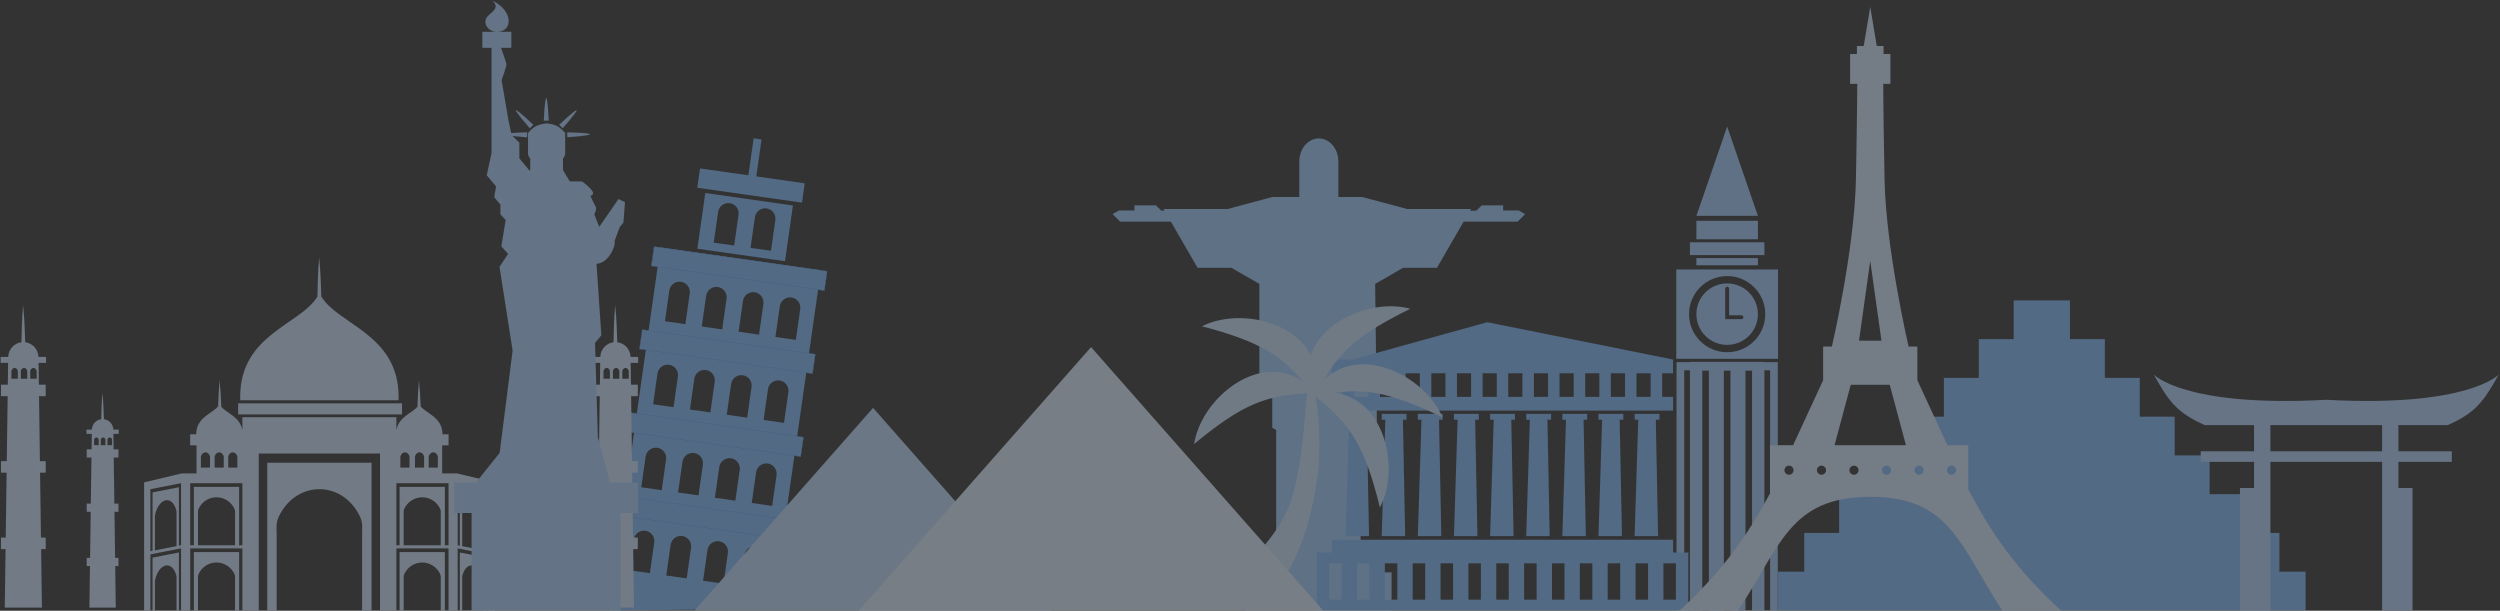 <?xml version="1.0" encoding="UTF-8"?>
<svg width="1400px" height="342px" viewBox="0 0 1400 342" version="1.1" xmlns="http://www.w3.org/2000/svg" xmlns:xlink="http://www.w3.org/1999/xlink">
    <rect x="0" y="0" width="1400" height="342" fill="#333333" stroke="none"/>
    <!-- Generator: Sketch 57 (83077) - https://sketch.com -->
    <title>footer illustration</title>
    <desc>Created with Sketch.</desc>
    <g id="Page-1" stroke="none" stroke-width="1" fill="none" fill-rule="evenodd" opacity="0.4">
        <g id="discount_page" transform="translate(-20, -5609)">
            <g id="footer-illustration" transform="translate(20, 5609)">
                <g id="OBJECTS">
                    <g id="Group">
                        <polygon id="Path" fill="#81BBFF" points="995.71 320.151 1010.371 320.151 1010.371 298.447 1029.923 298.447 1029.923 276.737 1049.475 276.737 1049.475 255.033 1069.024 255.033 1069.024 233.327 1088.573 233.327 1088.573 211.623 1108.125 211.623 1108.125 189.913 1127.677 189.913 1127.677 168.209 1159.175 168.209 1159.175 189.913 1178.723 189.913 1178.723 211.623 1198.275 211.623 1198.275 233.327 1217.827 233.327 1217.827 255.033 1237.376 255.033 1237.376 276.737 1256.928 276.737 1256.928 298.447 1276.477 298.447 1276.477 320.151 1291.141 320.151 1291.141 341.857 995.71 341.857"></polygon>
                        <path d="M949.977,123.637 L984.437,123.637 L984.437,133.979 L949.977,133.979 L949.977,123.637 L949.977,123.637 Z M941.009,202.804 L946.359,202.804 L946.359,202.644 L988.059,202.644 L988.059,202.804 L995.563,202.804 L995.563,341.861 L991.251,341.861 L991.251,207.358 L988.059,207.358 L988.059,341.861 L981.145,341.861 L981.145,207.572 L977.456,207.572 L977.456,341.861 L969.055,341.861 L969.055,207.572 L965.369,207.572 L965.369,341.861 L956.965,341.861 L956.965,207.572 L953.279,207.572 L953.279,341.861 L946.365,341.861 L946.365,207.358 L943.173,207.358 L943.173,341.861 L938.862,341.861 L938.862,202.804 L941.009,202.804 L941.009,202.804 Z M967.209,158.709 C976.725,158.709 984.437,166.416 984.437,175.923 C984.437,185.43 976.725,193.137 967.209,193.137 C957.693,193.137 949.977,185.43 949.977,175.923 C949.977,166.416 957.693,158.709 967.209,158.709 L967.209,158.709 Z M975.225,176.567 L968.286,176.567 L968.286,161.623 C968.286,161.03 967.805,160.547 967.209,160.547 C966.616,160.547 966.132,161.027 966.132,161.623 L966.132,178.722 L975.225,178.722 C975.821,178.722 976.305,178.241 976.305,177.643 C976.305,177.053 975.821,176.567 975.225,176.567 L975.225,176.567 Z M949.977,120.899 L967.209,70.857 L984.437,120.899 L949.977,120.899 L949.977,120.899 Z M946.359,135.673 L988.059,135.673 L988.059,142.82 L946.359,142.82 L946.359,135.673 L946.359,135.673 Z M938.708,150.902 L938.708,200.944 L995.71,200.944 L995.71,150.902 L938.708,150.902 L938.708,150.902 Z M967.209,154.601 C955.42,154.601 945.862,164.149 945.862,175.923 C945.862,187.7 955.42,197.246 967.209,197.246 C978.998,197.246 988.553,187.7 988.553,175.923 C988.553,164.146 978.998,154.601 967.209,154.601 L967.209,154.601 Z M984.437,144.52 L984.437,148.536 L949.977,148.536 L949.977,144.52 L984.437,144.52 Z" id="Shape" fill="#A2CDFF"></path>
                        <path d="M738.546,77.517 C732.501,77.517 727.6,83.316 727.6,90.463 L727.6,110.322 L712.5,110.322 L687.397,117.044 L651.601,117.044 L652.149,117.991 L650.405,117.991 L647.261,114.975 L635.308,114.975 L635.308,117.867 L626.565,117.867 L623.016,119.913 L627.257,124.149 L655.707,124.149 L670.633,149.98 L689.596,149.98 L705.241,159 L705.241,170.153 L705.241,215.222 L712.456,219.382 L712.456,239.539 L714.635,240.797 L714.635,309.43 L706.834,309.43 L706.834,320.49 L697.269,320.49 L697.269,341.861 L779.308,341.861 L779.308,320.49 L769.743,320.49 L769.743,309.43 L761.941,309.43 L761.941,268.085 L763.538,269.007 L763.538,246.58 L768.362,243.061 L771.099,240.8 L770.083,159 L785.728,149.98 L804.693,149.98 L819.62,124.149 L820.078,124.149 L849.833,124.149 L854.073,119.913 L850.528,117.867 L841.781,117.867 L841.781,114.975 L829.829,114.975 L826.681,117.991 L823.178,117.991 L823.726,117.044 L787.93,117.044 L762.826,110.322 L749.489,110.322 L749.489,90.486 L749.492,90.463 C749.495,83.313 744.595,77.517 738.546,77.517 Z" id="Path" fill="#A0CCFF"></path>
                        <g transform="translate(337.807, 75.875)" fill="#81BBFF">
                            <path d="M31.998,62.728 L121.87,75.521 L94.831,265.115 L3.148,265.986 L31.998,62.728 L31.998,62.728 Z M14.674,243.472 L26.11,245.102 L28.565,227.891 C29.014,224.753 26.806,221.813 23.661,221.365 L23.661,221.365 C20.517,220.917 17.578,223.123 17.129,226.264 L14.674,243.472 L14.674,243.472 Z M34.562,104.022 L45.999,105.652 L48.454,88.441 C48.903,85.3 46.697,82.364 43.55,81.915 L43.55,81.915 C40.405,81.467 37.466,83.673 37.017,86.811 L34.562,104.022 L34.562,104.022 Z M55.185,106.959 L66.618,108.588 L69.073,91.377 C69.522,88.236 67.317,85.297 64.172,84.852 L64.172,84.848 C61.028,84.4 58.089,86.606 57.637,89.747 L55.185,106.959 L55.185,106.959 Z M75.807,109.892 L87.241,111.522 L89.696,94.31 C90.144,91.169 87.939,88.233 84.795,87.785 L84.795,87.785 C81.651,87.336 78.711,89.543 78.263,92.684 L75.807,109.892 L75.807,109.892 Z M96.43,112.828 L107.866,114.455 L110.322,97.247 C110.77,94.105 108.565,91.169 105.417,90.721 L105.417,90.718 C102.273,90.273 99.334,92.476 98.885,95.617 L96.43,112.828 L96.43,112.828 Z M27.931,150.507 L39.367,152.137 L41.822,134.925 C42.271,131.784 40.062,128.848 36.918,128.4 L36.915,128.4 C33.771,127.951 30.831,130.158 30.383,133.296 L27.931,150.507 L27.931,150.507 Z M48.553,153.443 L59.989,155.073 L62.445,137.862 C62.893,134.72 60.685,131.781 57.541,131.333 L57.541,131.333 C54.396,130.884 51.457,133.091 51.008,136.232 L48.553,153.443 L48.553,153.443 Z M69.176,156.376 L80.609,158.006 L83.064,140.795 C83.513,137.657 81.308,134.717 78.16,134.272 L78.16,134.269 C75.016,133.821 72.076,136.027 71.628,139.168 L69.176,156.376 L69.176,156.376 Z M89.802,159.312 L101.238,160.939 L103.69,143.731 C104.139,140.59 101.933,137.654 98.789,137.205 L98.789,137.205 C95.645,136.757 92.705,138.96 92.254,142.101 L89.802,159.312 L89.802,159.312 Z M21.302,196.991 L32.738,198.621 L35.194,181.41 C35.642,178.269 33.434,175.332 30.29,174.884 L30.286,174.884 C27.142,174.436 24.203,176.642 23.754,179.783 L21.302,196.991 L21.302,196.991 Z M41.925,199.924 L53.361,201.551 L55.816,184.343 C56.265,181.202 54.057,178.265 50.912,177.817 L50.909,177.817 C47.765,177.369 44.825,179.572 44.377,182.713 L41.925,199.924 L41.925,199.924 Z M62.547,202.86 L73.984,204.49 L76.439,187.282 C76.888,184.141 74.679,181.202 71.535,180.753 L71.535,180.753 C68.39,180.305 65.451,182.511 65.002,185.653 L62.547,202.86 L62.547,202.86 Z M35.296,246.408 L46.733,248.035 L49.188,230.827 C49.637,227.686 47.428,224.75 44.284,224.301 L44.284,224.301 C41.139,223.853 38.2,226.059 37.751,229.201 L35.296,246.408 L35.296,246.408 Z M55.919,249.342 L67.355,250.971 L69.81,233.764 C70.259,230.622 68.051,227.686 64.906,227.238 L64.903,227.235 C61.759,226.786 58.82,228.992 58.371,232.134 L55.919,249.342 L55.919,249.342 Z M76.541,252.278 L87.978,253.908 L90.433,236.697 C90.882,233.555 88.673,230.619 85.529,230.171 L85.526,230.171 C82.381,229.723 79.442,231.929 78.993,235.067 L76.541,252.278 L76.541,252.278 Z M83.17,205.797 L94.606,207.423 L97.061,190.215 C97.51,187.074 95.305,184.138 92.157,183.69 L92.157,183.69 C89.013,183.241 86.074,185.448 85.625,188.589 L83.17,205.797 Z" id="Shape"></path>
                            <path d="M8.606,201.679 L105.491,215.47 L103.949,226.293 L7.064,212.505 L8.606,201.679 L8.606,201.679 Z M28.491,62.232 L125.377,76.023 L123.835,86.846 L26.95,73.055 L28.491,62.232 L28.491,62.232 Z M21.863,108.713 L118.748,122.505 L117.203,133.328 L20.318,119.536 L21.863,108.713 L21.863,108.713 Z M15.235,155.198 L112.12,168.989 L110.578,179.812 L13.693,166.024 L15.235,155.198 Z" id="Shape" stroke="#5E9BE3" stroke-width="0.216"></path>
                            <path d="M57.156,32.21 L106.241,39.196 L101.789,70.397 L52.704,63.41 L57.156,32.21 L57.156,32.21 Z M61.881,60.007 L73.317,61.633 L75.772,44.422 C76.221,41.284 74.012,38.348 70.868,37.9 L70.868,37.9 C67.724,37.451 64.785,39.654 64.336,42.796 L61.881,60.007 L61.881,60.007 Z M82.5,62.94 L93.936,64.57 L96.391,47.359 C96.84,44.217 94.635,41.281 91.487,40.833 L91.487,40.833 C88.34,40.384 85.404,42.591 84.955,45.729 L82.5,62.94 Z" id="Shape"></path>
                            <polygon id="Rectangle" transform="translate(82.764, 28.024) rotate(-81.894) translate(-82.764, -28.024) " points="77.294 -1.594 88.226 -1.592 88.234 57.642 77.302 57.641"></polygon>
                            <polygon id="Rectangle" transform="translate(84.815, 13.38) rotate(-81.906) translate(-84.815, -13.38) " points="73.238 11.145 96.392 11.148 96.392 15.616 73.239 15.613"></polygon>
                        </g>
                        <path d="M1302.699,238.056 L1271.438,238.056 L1271.438,252.696 L1302.699,252.696 L1333.96,252.696 L1333.96,238.056 L1302.699,238.056 L1302.699,238.056 Z M1302.699,258.648 L1271.438,258.648 L1271.438,341.857 L1265.714,341.857 L1262.278,341.857 L1254.377,341.857 L1254.377,273.288 L1262.278,273.288 L1262.278,258.648 L1232.392,258.648 L1232.392,252.699 L1262.278,252.699 L1262.278,238.059 L1234.684,238.059 C1218.658,231.043 1214.337,224.329 1206.055,209.689 C1206.055,209.689 1223.001,228.222 1302.699,223.874 C1382.398,228.222 1399.347,209.689 1399.347,209.689 C1391.062,224.329 1386.741,231.043 1370.718,238.059 L1343.121,238.059 L1343.121,252.699 L1373.006,252.699 L1373.006,258.648 L1343.121,258.648 L1343.121,273.288 L1351.022,273.288 L1351.022,341.857 L1343.121,341.857 L1339.688,341.857 L1333.96,341.857 L1333.96,258.648 L1302.699,258.648 Z" id="Shape" fill="#B1D5FF"></path>
                        <path d="M223.216,222.209 C223.216,222.856 223.2,223.499 223.171,224.14 L134.543,224.14 C134.514,223.503 134.501,222.859 134.501,222.209 C134.501,187.073 168.518,181.761 177.756,166.042 C177.906,158.638 178.051,151.78 178.737,144.187 C179.467,151.732 179.724,158.616 179.942,165.997 C189.134,181.751 223.216,187.044 223.216,222.209 L223.216,222.209 Z M50.068,340.244 L64.838,340.244 L64.521,317.013 L66.351,317.013 L66.351,312.421 L64.457,312.421 L64.104,286.612 L66.351,286.612 L66.351,282.02 L64.043,282.02 L63.694,256.209 L66.354,256.209 L66.354,251.617 L63.63,251.617 L63.511,242.958 L66.492,242.958 L66.492,240.586 L63.479,240.586 C63.376,237.582 61.117,235.107 58.197,234.742 C58.049,229.791 57.86,225.123 57.367,220.032 C56.902,225.145 56.79,229.791 56.687,234.748 C53.777,235.12 51.533,237.595 51.427,240.586 L48.414,240.586 L48.414,242.958 L51.395,242.958 L51.277,251.617 L48.552,251.617 L48.552,256.209 L51.212,256.209 L50.86,282.02 L48.552,282.02 L48.552,286.612 L50.799,286.612 L50.446,312.421 L48.552,312.421 L48.552,317.013 L50.382,317.013 L50.068,340.244 L50.068,340.244 Z M297.065,234.751 C297.167,229.795 297.283,225.148 297.744,220.035 C298.235,225.126 298.427,229.795 298.574,234.745 C301.494,235.11 303.751,237.589 303.857,240.589 L306.87,240.589 L306.87,242.962 L303.892,242.962 L304.011,251.62 L306.735,251.62 L306.735,256.212 L304.075,256.212 L304.427,282.024 L306.735,282.024 L306.735,286.615 L304.488,286.615 L304.841,312.424 L306.735,312.424 L306.735,317.016 L304.905,317.016 L305.222,340.247 L290.452,340.247 L290.77,317.016 L288.939,317.016 L288.939,312.424 L290.834,312.424 L291.186,286.615 L288.939,286.615 L288.939,282.024 L291.247,282.024 L291.6,256.212 L288.939,256.212 L288.939,251.62 L291.661,251.62 L291.779,242.962 L288.798,242.962 L288.798,240.589 L291.811,240.589 C291.911,237.598 294.154,235.123 297.065,234.751 L297.065,234.751 Z M300.568,246.574 L300.568,249.257 L303.126,249.257 L303.126,246.622 C303.126,246.263 303.164,246.148 303.01,245.827 C302.469,244.687 301.209,244.694 300.674,245.843 C300.536,246.144 300.568,246.237 300.568,246.574 L300.568,246.574 Z M293.087,246.574 L293.087,249.257 L295.645,249.257 L295.645,246.622 C295.645,246.263 295.683,246.148 295.529,245.827 C294.988,244.687 293.728,244.694 293.193,245.843 C293.055,246.144 293.087,246.237 293.087,246.574 L293.087,246.574 Z M296.828,246.574 L296.828,249.257 L299.385,249.257 L299.385,246.622 C299.385,246.263 299.424,246.148 299.27,245.827 C298.728,244.687 297.469,244.694 296.933,245.843 C296.796,246.144 296.828,246.237 296.828,246.574 L296.828,246.574 Z M60.19,246.574 C60.19,246.24 60.158,246.144 60.299,245.843 C60.835,244.694 62.094,244.687 62.636,245.827 C62.787,246.148 62.751,246.263 62.751,246.622 L62.751,249.257 L60.194,249.257 L60.194,246.574 L60.19,246.574 Z M52.709,246.574 C52.709,246.24 52.674,246.144 52.815,245.843 C53.35,244.694 54.61,244.687 55.152,245.827 C55.306,246.148 55.267,246.263 55.267,246.622 L55.267,249.257 L52.709,249.257 L52.709,246.574 L52.709,246.574 Z M56.45,246.574 C56.45,246.24 56.418,246.144 56.559,245.843 C57.094,244.694 58.354,244.687 58.895,245.827 C59.046,246.148 59.011,246.263 59.011,246.622 L59.011,249.257 L56.45,249.257 L56.45,246.574 L56.45,246.574 Z M334.239,340.244 L355.045,340.244 L354.596,307.522 L357.176,307.522 L357.176,301.057 L354.506,301.057 L354.012,264.7 L357.176,264.7 L357.176,258.235 L353.926,258.235 L353.429,221.879 L357.176,221.879 L357.176,215.414 L353.343,215.414 L353.176,203.214 L357.372,203.214 L357.372,199.871 L353.128,199.871 C352.98,195.648 349.798,192.154 345.688,191.642 C345.477,184.668 345.211,178.097 344.518,170.922 C343.868,178.126 343.708,184.671 343.56,191.648 C339.464,192.177 336.3,195.661 336.153,199.871 L331.909,199.871 L331.909,203.214 L336.105,203.214 L335.941,215.414 L332.108,215.414 L332.108,221.879 L335.851,221.879 L335.355,258.235 L332.105,258.235 L332.105,264.7 L335.265,264.7 L334.771,301.057 L332.105,301.057 L332.105,307.522 L334.682,307.522 L334.239,340.244 L334.239,340.244 Z M348.496,208.299 C348.496,207.832 348.448,207.697 348.647,207.275 C349.4,205.651 351.176,205.642 351.939,207.249 C352.153,207.704 352.102,207.861 352.102,208.366 L352.102,212.081 L348.496,212.081 L348.496,208.299 L348.496,208.299 Z M337.961,208.299 C337.961,207.832 337.916,207.697 338.111,207.275 C338.864,205.651 340.64,205.642 341.403,207.249 C341.618,207.704 341.563,207.861 341.563,208.366 L341.563,212.081 L337.961,212.081 L337.961,208.299 L337.961,208.299 Z M343.23,208.299 C343.23,207.832 343.182,207.697 343.381,207.275 C344.134,205.651 345.906,205.642 346.672,207.249 C346.887,207.704 346.833,207.861 346.833,208.366 L346.833,212.081 L343.23,212.081 L343.23,208.299 L343.23,208.299 Z M2.669,340.244 L23.474,340.244 L23.029,307.522 L25.609,307.522 L25.609,301.057 L22.942,301.057 L22.445,264.7 L25.609,264.7 L25.609,258.235 L22.359,258.235 L21.862,221.879 L25.609,221.879 L25.609,215.414 L21.775,215.414 L21.609,203.214 L25.808,203.214 L25.808,199.871 L21.564,199.871 C21.416,195.648 18.237,192.154 14.124,191.642 C13.916,184.668 13.647,178.097 12.955,170.922 C12.301,178.126 12.14,184.671 11.996,191.648 C7.9,192.177 4.736,195.661 4.592,199.871 L0.345,199.871 L0.345,203.214 L4.541,203.214 L4.374,215.414 L0.537,215.414 L0.537,221.879 L4.284,221.879 L3.791,258.235 L0.537,258.235 L0.537,264.7 L3.701,264.7 L3.204,301.057 L0.537,301.057 L0.537,307.522 L3.118,307.522 L2.669,340.244 L2.669,340.244 Z M16.926,208.299 C16.926,207.832 16.878,207.697 17.077,207.275 C17.83,205.651 19.605,205.642 20.368,207.249 C20.583,207.704 20.532,207.861 20.532,208.366 L20.532,212.081 L16.926,212.081 L16.926,208.299 L16.926,208.299 Z M6.39,208.299 C6.39,207.832 6.345,207.697 6.541,207.275 C7.291,205.651 9.07,205.642 9.829,207.249 C10.044,207.704 9.993,207.861 9.993,208.366 L9.993,212.081 L6.387,212.081 L6.387,208.299 L6.39,208.299 Z M11.656,208.299 C11.656,207.832 11.612,207.697 11.807,207.275 C12.56,205.651 14.336,205.642 15.096,207.249 C15.31,207.704 15.259,207.861 15.259,208.366 L15.259,212.081 L11.653,212.081 L11.653,208.299 L11.656,208.299 Z M133.36,225.872 L225.129,225.872 L225.129,232.065 L133.36,232.065 L133.36,225.872 L133.36,225.872 Z M276.993,270.121 L255.929,265.113 L247.624,265.113 L247.624,249.395 L251.214,249.395 L251.214,243.202 L247.835,243.202 C247.714,233.567 238.809,231.652 235.582,227.56 C235.386,222.689 235.11,217.88 234.614,212.763 C234.142,217.979 233.928,222.849 233.79,227.79 C230.739,231.351 223.421,233.349 221.975,240.711 L221.975,233.65 L135.738,233.65 L135.738,240.858 C134.369,233.423 127.058,231.402 123.952,227.854 C123.757,222.885 123.478,217.982 122.975,212.76 C122.513,217.87 122.298,222.648 122.161,227.486 C118.984,231.626 109.974,233.509 109.852,243.199 L106.474,243.199 L106.474,249.391 L110.064,249.391 L110.064,265.11 L101.759,265.11 L80.698,270.118 L80.698,341.854 L84.227,341.854 L84.227,310.461 L101.387,307.102 L101.387,341.854 L101.387,341.854 L106.516,341.854 L106.516,307.102 L135.741,307.102 L135.741,341.854 L144.908,341.854 L144.908,253.967 L212.808,253.967 L212.808,341.854 L221.716,341.854 L221.975,341.854 L256.304,341.854 L256.3,341.854 L256.3,307.102 L273.461,310.461 L273.461,341.854 L276.99,341.854 L276.99,270.121 L276.993,270.121 Z M221.975,270.592 L251.172,270.592 L251.172,305.344 L249.117,305.344 L249.117,272.629 L223.77,272.629 L223.77,305.344 L221.975,305.344 L221.975,270.592 L221.975,270.592 Z M221.975,307.109 L251.172,307.109 L251.172,341.861 L249.117,341.861 L249.117,309.145 L223.77,309.145 L223.77,341.861 L221.975,341.861 L221.975,307.109 L221.975,307.109 Z M257.499,341.857 L257.499,309.372 L272.266,312.261 L272.266,341.854 L270.926,341.854 L270.926,328.175 C270.926,325.933 271.105,325.248 270.384,323.09 C267.823,315.44 261.874,314.31 259.345,321.038 C258.685,322.795 258.839,323.42 258.839,325.511 L258.839,341.854 L257.499,341.854 L257.499,341.857 Z M224.213,256.503 C224.213,255.837 224.145,255.645 224.424,255.046 C225.495,252.744 228.011,252.734 229.091,255.011 C229.396,255.655 229.322,255.882 229.322,256.596 L229.322,261.863 L224.213,261.863 L224.213,256.503 L224.213,256.503 Z M240.072,256.503 C240.072,255.837 240.005,255.645 240.284,255.046 C241.351,252.744 243.867,252.734 244.951,255.011 C245.255,255.655 245.181,255.882 245.181,256.596 L245.181,261.863 L240.072,261.863 L240.072,256.503 L240.072,256.503 Z M232.389,256.503 C232.389,255.837 232.322,255.645 232.604,255.046 C233.671,252.744 236.187,252.734 237.271,255.011 C237.575,255.655 237.502,255.882 237.502,256.596 L237.502,261.863 L232.392,261.863 L232.392,256.503 L232.389,256.503 Z M258.839,289.001 C258.839,286.91 258.682,286.286 259.345,284.528 C261.874,277.8 267.823,278.934 270.384,286.583 C271.109,288.738 270.926,289.424 270.926,291.665 L270.926,308.21 L258.839,305.844 L258.839,289.001 L258.839,289.001 Z M273.464,308.7 L272.266,308.466 L272.266,275.748 L257.499,272.862 L257.499,305.578 L256.304,305.344 L256.304,270.592 L273.464,273.951 L273.464,308.7 L273.464,308.7 Z M226.068,325.021 C226.068,322.93 225.799,322.334 226.937,320.445 C231.274,313.224 241.492,313.189 245.887,320.339 C247.124,322.354 246.819,323.074 246.819,325.319 L246.819,341.861 L226.068,341.861 L226.068,325.021 L226.068,325.021 Z M226.065,288.505 C226.065,286.414 225.799,285.818 226.934,283.926 C231.271,276.705 241.489,276.673 245.883,283.823 C247.124,285.834 246.816,286.554 246.816,288.799 L246.816,305.341 L226.065,305.341 L226.065,288.505 L226.065,288.505 Z M135.738,270.592 L135.738,305.344 L133.914,305.344 L133.914,272.629 L108.567,272.629 L108.567,305.344 L106.513,305.344 L106.513,270.592 L135.738,270.592 L135.738,270.592 Z M127.815,256.503 C127.815,255.837 127.747,255.645 128.026,255.046 C129.097,252.744 131.61,252.734 132.693,255.011 C132.998,255.655 132.924,255.882 132.924,256.596 L132.924,261.863 L127.815,261.863 L127.815,256.503 L127.815,256.503 Z M117.612,256.503 L117.612,261.867 L112.503,261.867 L112.503,256.599 C112.503,255.885 112.43,255.658 112.734,255.014 C113.814,252.737 116.33,252.747 117.401,255.049 C117.68,255.648 117.612,255.837 117.612,256.503 L117.612,256.503 Z M125.295,256.503 L125.295,261.867 L120.186,261.867 L120.186,256.599 C120.186,255.885 120.109,255.658 120.414,255.014 C121.497,252.737 124.01,252.747 125.081,255.049 C125.359,255.648 125.295,255.837 125.295,256.503 L125.295,256.503 Z M133.914,341.857 L131.616,341.857 L131.616,325.018 C131.616,322.927 131.882,322.331 130.748,320.442 C126.408,313.221 116.196,313.186 111.798,320.336 C110.561,322.35 110.865,323.071 110.865,325.315 L110.865,341.857 L108.567,341.857 L108.567,309.145 L133.914,309.145 L133.914,341.857 L133.914,341.857 Z M100.189,341.857 L98.852,341.857 L98.852,325.514 C98.852,323.423 99.006,322.795 98.346,321.041 C95.817,314.31 89.865,315.444 87.307,323.093 C86.586,325.251 86.765,325.937 86.765,328.178 L86.765,341.857 L85.425,341.857 L85.425,312.264 L100.192,309.376 L100.192,341.857 L100.189,341.857 Z M84.223,308.7 L84.223,273.948 L101.384,270.589 L101.384,305.341 L100.185,305.575 L100.185,272.859 L85.419,275.744 L85.419,308.463 L84.223,308.7 L84.223,308.7 Z M98.849,289.001 L98.849,305.841 L86.759,308.207 L86.759,291.662 C86.759,289.42 86.582,288.735 87.3,286.58 C89.861,278.93 95.813,277.8 98.339,284.524 C99.006,286.286 98.849,286.907 98.849,289.001 L98.849,289.001 Z M131.619,288.505 L131.619,305.341 L110.869,305.341 L110.869,288.799 C110.869,286.558 110.564,285.834 111.801,283.823 C116.196,276.676 126.414,276.705 130.751,283.926 C131.885,285.818 131.619,286.414 131.619,288.505 L131.619,288.505 Z M208.068,341.857 L202.773,341.857 L202.773,299.276 C202.773,293.986 203.385,292.482 200.769,287.704 C190.772,269.443 167.223,269.356 157.095,287.435 C154.242,292.53 154.944,294.348 154.944,300.019 L154.944,341.857 L149.646,341.857 L149.646,259.113 L208.071,259.113 L208.071,341.857 L208.068,341.857 Z" id="Shape" fill="#CDE4FF"></path>
                        <g transform="translate(735.258, 178.341)" fill="#81BBFF">
                            <path d="M22.187,22.994 L97.613,2.094 L201.668,22.994 L201.668,30.695 L195.543,30.695 L195.543,43.894 L201.668,43.894 L201.668,51.595 L10.625,51.595 L10.625,43.894 L16.754,43.894 L16.754,30.695 L10.625,30.695 L10.625,22.994 L22.187,22.994 L22.187,22.994 Z M23.19,43.894 L31.117,43.894 L31.117,30.695 L23.19,30.695 L23.19,43.894 L23.19,43.894 Z M37.556,43.894 L45.479,43.894 L45.479,30.695 L37.556,30.695 L37.556,43.894 L37.556,43.894 Z M51.915,43.894 L59.842,43.894 L59.842,30.695 L51.915,30.695 L51.915,43.894 L51.915,43.894 Z M66.281,43.894 L74.205,43.894 L74.205,30.695 L66.281,30.695 L66.281,43.894 L66.281,43.894 Z M80.641,43.894 L88.567,43.894 L88.567,30.695 L80.641,30.695 L80.641,43.894 L80.641,43.894 Z M95.007,43.894 L102.93,43.894 L102.93,30.695 L95.007,30.695 L95.007,43.894 L95.007,43.894 Z M109.366,43.894 L117.29,43.894 L117.29,30.695 L109.366,30.695 L109.366,43.894 L109.366,43.894 Z M123.729,43.894 L131.656,43.894 L131.656,30.695 L123.729,30.695 L123.729,43.894 L123.729,43.894 Z M138.092,43.894 L146.015,43.894 L146.015,30.695 L138.092,30.695 L138.092,43.894 L138.092,43.894 Z M152.455,43.894 L160.381,43.894 L160.381,30.695 L152.455,30.695 L152.455,43.894 L152.455,43.894 Z M166.817,43.894 L174.744,43.894 L174.744,30.695 L166.817,30.695 L166.817,43.894 L166.817,43.894 Z M181.177,43.894 L189.103,43.894 L189.103,30.695 L181.177,30.695 L181.177,43.894 Z" id="Shape"></path>
                            <path d="M2.09,131.07 L10.625,131.07 L10.625,123.92 L201.668,123.92 L201.668,131.07 L210.204,131.07 L210.204,163.52 L2.09,163.52 L2.09,131.07 L2.09,131.07 Z M9.045,137.116 L9.045,157.465 L16.039,157.465 L16.039,137.116 L9.045,137.116 L9.045,137.116 Z M24.645,137.116 L24.645,157.465 L31.639,157.465 L31.639,137.116 L24.645,137.116 L24.645,137.116 Z M40.248,137.116 L40.248,157.465 L47.242,157.465 L47.242,137.116 L40.248,137.116 L40.248,137.116 Z M55.848,137.116 L55.848,157.465 L62.842,157.465 L62.842,137.116 L55.848,137.116 L55.848,137.116 Z M71.448,137.116 L71.448,157.465 L78.442,157.465 L78.442,137.116 L71.448,137.116 L71.448,137.116 Z M87.048,137.116 L87.048,157.465 L94.042,157.465 L94.042,137.116 L87.048,137.116 L87.048,137.116 Z M102.648,137.116 L102.648,157.465 L109.642,157.465 L109.642,137.116 L102.648,137.116 L102.648,137.116 Z M118.251,137.116 L118.251,157.465 L125.248,157.465 L125.248,137.116 L118.251,137.116 L118.251,137.116 Z M133.854,137.116 L133.854,157.465 L140.848,157.465 L140.848,137.116 L133.854,137.116 L133.854,137.116 Z M149.454,137.116 L149.454,157.465 L156.448,157.465 L156.448,137.116 L149.454,137.116 L149.454,137.116 Z M165.054,137.116 L165.054,157.465 L172.048,157.465 L172.048,137.116 L165.054,137.116 L165.054,137.116 Z M180.654,137.116 L180.654,157.465 L187.648,157.465 L187.648,137.116 L180.654,137.116 L180.654,137.116 Z M196.254,137.116 L196.254,157.465 L203.248,157.465 L203.248,137.116 L196.254,137.116 Z" id="Shape"></path>
                            <g transform="translate(16.026, 51.233)" id="Path">
                                <polygon points="2.247 2.193 16.148 2.193 16.148 5.495 14.11 5.495 15.385 70.67 2.228 70.67 4.269 5.495 2.247 5.495"></polygon>
                                <polygon points="22.482 2.193 36.383 2.193 36.383 5.495 34.344 5.495 35.617 70.67 22.466 70.67 24.504 5.495 22.482 5.495"></polygon>
                                <polygon points="42.713 2.193 56.614 2.193 56.614 5.495 54.576 5.495 55.851 70.67 42.694 70.67 44.736 5.495 42.713 5.495"></polygon>
                                <polygon points="62.945 2.193 76.849 2.193 76.849 5.495 74.811 5.495 76.083 70.67 62.929 70.67 64.97 5.495 62.945 5.495"></polygon>
                                <polygon points="83.176 2.193 97.081 2.193 97.081 5.495 95.042 5.495 96.318 70.67 83.16 70.67 85.202 5.495 83.176 5.495"></polygon>
                                <polygon points="103.411 2.193 117.312 2.193 117.312 5.495 115.277 5.495 116.549 70.67 103.395 70.67 105.437 5.495 103.411 5.495"></polygon>
                                <polygon points="123.643 2.193 137.544 2.193 137.544 5.495 135.508 5.495 136.784 70.67 123.627 70.67 125.668 5.495 123.643 5.495"></polygon>
                                <polygon points="143.877 2.193 157.778 2.193 157.778 5.495 155.74 5.495 157.016 70.67 143.861 70.67 145.9 5.495 143.877 5.495"></polygon>
                                <polygon points="164.109 2.193 178.01 2.193 178.01 5.495 175.971 5.495 177.247 70.67 164.093 70.67 166.131 5.495 164.109 5.495"></polygon>
                            </g>
                        </g>
                        <path d="M1047.334,215.494 L1036.413,215.494 L1027.343,249.314 L1067.325,249.314 L1058.254,215.494 L1047.334,215.494 L1047.334,215.494 Z M1041.055,190.778 L1047.334,146.096 L1053.61,190.778 L1047.334,190.778 L1041.055,190.778 L1041.055,190.778 Z M1001.835,260.765 C1003.246,260.765 1004.38,261.905 1004.38,263.311 C1004.38,264.716 1003.246,265.856 1001.835,265.856 C1000.428,265.856 999.287,264.72 999.287,263.311 C999.287,261.908 1000.425,260.765 1001.835,260.765 L1001.835,260.765 Z M1020.035,260.765 C1021.442,260.765 1022.583,261.905 1022.583,263.311 C1022.583,264.716 1021.445,265.856 1020.035,265.856 C1018.631,265.856 1017.486,264.72 1017.486,263.311 C1017.486,261.908 1018.628,260.765 1020.035,260.765 L1020.035,260.765 Z M1038.234,260.765 C1039.641,260.765 1040.782,261.905 1040.782,263.311 C1040.782,264.716 1039.641,265.856 1038.234,265.856 C1036.824,265.856 1035.683,264.72 1035.683,263.311 C1035.683,261.908 1036.827,260.765 1038.234,260.765 L1038.234,260.765 Z M1056.433,260.765 C1057.841,260.765 1058.982,261.905 1058.982,263.311 C1058.982,264.716 1057.841,265.856 1056.433,265.856 C1055.026,265.856 1053.885,264.72 1053.885,263.311 C1053.885,261.908 1055.026,260.765 1056.433,260.765 L1056.433,260.765 Z M1074.633,260.765 C1076.04,260.765 1077.181,261.905 1077.181,263.311 C1077.181,264.716 1076.043,265.856 1074.633,265.856 C1073.226,265.856 1072.085,264.72 1072.085,263.311 C1072.085,261.908 1073.226,260.765 1074.633,260.765 L1074.633,260.765 Z M1092.835,260.765 C1094.239,260.765 1095.38,261.905 1095.38,263.311 C1095.38,264.716 1094.243,265.856 1092.835,265.856 C1091.425,265.856 1090.287,264.72 1090.287,263.311 C1090.287,261.908 1091.425,260.765 1092.835,260.765 L1092.835,260.765 Z M991.187,249.314 L1004.137,249.314 L1020.945,212.952 L1020.945,194.044 L1025.859,194.044 C1025.859,194.044 1038.599,139.5 1039.324,100.226 C1040.055,60.953 1040.055,47.498 1040.055,47.498 L1040.144,46.954 L1036.051,46.954 L1036.051,30.226 L1039.872,30.226 L1039.872,25.769 L1043.68,25.769 L1047.337,3.86 L1050.994,25.769 L1054.802,25.769 L1054.802,30.226 L1058.623,30.226 L1058.623,46.954 L1054.526,46.954 L1054.616,47.498 C1054.616,47.498 1054.616,60.953 1055.347,100.226 C1056.074,139.5 1068.815,194.044 1068.815,194.044 L1073.729,194.044 L1073.729,212.952 L1090.534,249.314 L1102.214,249.314 L1102.214,274.012 C1115.304,298.591 1128.362,318.095 1154.081,341.861 C1121.321,341.861 1121.321,341.861 1121.321,341.861 C1097.624,306.103 1092.602,278.223 1047.34,278.223 C1002.076,278.223 997.053,306.103 973.357,341.861 C973.357,341.861 973.357,341.861 940.596,341.861 C965.481,318.863 978.514,299.859 991.191,276.385 L991.191,249.314 L991.187,249.314 Z" id="Shape" fill="#D5E9FF"></path>
                        <g transform="translate(388.81, 170.684)" id="Path">
                            <polygon fill="#BEDCFF" points="100.114 57.727 0.178 171.173 200.054 171.173"></polygon>
                            <path d="M347.813,51.284 C350.47,64.65 350.627,84.634 348.916,96.834 C345.778,119.152 338.966,143.347 324.556,161.086 C321.206,165.204 321.206,165.425 321.206,165.425 L304.712,148.944 C304.712,148.944 327.585,131.259 334.505,108.547 C341.38,85.969 341.678,59.834 343.217,49.555 C320.148,50.766 306.818,55.639 279.868,77.996 C283.224,56.363 306.901,34.157 328.758,37.97 C333.312,38.764 337.473,40.59 340.608,42.607 C327.703,27.592 315.257,20.196 284.282,12.024 C303.75,2.248 335.345,8.476 345.127,28.204 C352.025,8.124 380.59,-3.327 400.962,2.229 C372.872,16.049 361.99,25.642 352.483,42.197 C354.951,39.821 358.182,37.487 361.9,35.857 C382.205,26.923 410.514,42.825 418.96,63.02 C391.331,49.645 377.08,46.808 358.698,49.232 C361.81,49.696 365.217,50.657 368.442,52.271 C388.289,62.184 394.11,94.102 383.936,113.491 C375.243,78.201 367.147,66.792 347.813,51.284 Z" fill="#CBE3FF"></path>
                            <polygon fill="#DEEEFF" points="222.177 23.689 92.252 171.173 352.102 171.173"></polygon>
                        </g>
                        <path d="M304.511,67.556 C304.587,66.3 304.991,55.81 305.905,54.763 C306.818,55.81 307.222,66.304 307.299,67.556 L304.511,67.556 L304.511,67.556 Z M264.076,341.857 L347.56,341.857 L347.56,287.291 L357.372,287.291 L357.372,270.253 L341.64,270.253 L334.794,244.726 L333.217,191.985 L336.755,187.777 L334.06,147.716 C334.06,147.716 338.271,147.886 341.643,142.67 C345.012,137.45 344.169,134.924 344.169,134.924 L347.035,127.185 L349.14,124.575 L349.983,113.214 L346.362,111.446 L340.547,119.861 L335.579,127.015 L332.8,120.028 C332.8,120.028 334.4,117.252 333.56,115.734 C332.717,114.219 330.611,109.672 330.611,109.672 C330.611,109.672 333.813,109.17 330.947,105.971 C328.082,102.772 325.726,101.597 325.726,101.597 L319.155,101.597 C319.155,101.597 316.517,97.498 315.594,95.747 L315.585,95.731 L315.578,95.715 L315.569,95.699 L315.562,95.686 L315.562,95.683 L315.556,95.667 L315.549,95.651 L315.543,95.635 L315.533,95.619 L315.527,95.603 L315.521,95.59 L315.511,95.571 L315.505,95.558 L315.492,95.529 L315.485,95.513 L315.479,95.503 L315.476,95.5 L315.469,95.484 L315.463,95.471 L315.456,95.458 L315.45,95.442 L315.444,95.43 L315.437,95.417 L315.431,95.404 L315.405,95.35 L315.402,95.34 L315.402,95.34 L315.396,95.327 L315.376,95.279 L315.373,95.27 L315.37,95.266 L315.367,95.257 L315.351,95.215 L315.348,95.202 L315.348,95.202 L315.344,95.193 L315.328,95.154 L315.325,95.145 L315.325,95.145 L315.325,95.141 C315.319,95.125 315.312,95.109 315.309,95.097 L315.309,95.097 C315.306,95.081 315.299,95.065 315.299,95.052 L315.299,95.052 L315.299,95.052 L315.296,95.052 C315.293,95.039 315.293,95.026 315.29,95.017 C315.206,94.341 315.29,88.619 315.29,88.619 C315.29,88.619 316.511,87.818 316.511,85.759 C316.511,83.697 316.511,74.523 316.511,74.523 C316.511,74.523 314.069,71.328 311.161,70.233 L311.04,70.185 L310.966,70.159 L310.918,70.14 L310.857,70.117 L310.77,70.088 L310.742,70.076 L310.655,70.047 L310.601,70.028 L310.594,70.024 L310.488,69.986 L310.485,69.986 L310.376,69.948 L310.36,69.944 L310.267,69.912 L310.258,69.909 L310.197,69.89 L310.129,69.864 L310.078,69.852 L310.011,69.829 L309.976,69.82 L309.947,69.81 L309.85,69.778 L309.844,69.778 L309.738,69.743 L309.681,69.727 L309.613,69.707 L309.581,69.698 L309.508,69.675 L309.463,69.663 C309.402,69.647 309.341,69.627 309.283,69.611 L309.235,69.599 L309.136,69.573 L309.126,69.57 L309.116,69.567 L309.011,69.538 L308.94,69.522 L308.927,69.519 L308.857,69.499 L308.847,69.496 L308.783,69.483 L308.751,69.477 L308.674,69.454 L308.661,69.451 L308.562,69.47 L308.559,69.467 L308.475,69.448 L308.453,69.442 L308.386,69.429 L308.376,69.426 L308.299,69.41 L308.299,69.41 L308.219,69.39 L308.213,69.39 L308.145,69.374 L308.129,69.371 L308.046,69.352 L308.046,69.352 L307.966,69.336 C307.886,69.32 307.806,69.304 307.729,69.288 L307.668,69.278 L307.652,69.275 L307.578,69.262 L307.578,69.262 L307.504,69.246 L307.491,69.246 L307.434,69.237 L307.408,69.23 L307.363,69.224 L307.325,69.218 L307.293,69.214 L307.241,69.205 L307.225,69.202 L307.209,69.198 L307.094,69.182 L307.088,69.182 L307.033,69.173 L306.972,69.163 L306.943,69.16 L306.914,69.157 L306.914,69.157 C306.857,69.147 306.802,69.141 306.748,69.134 L306.741,69.131 L306.693,69.125 L306.681,69.125 L306.645,69.121 L306.594,69.115 L306.565,69.112 L306.549,69.109 L306.507,69.105 L306.501,69.105 L306.456,69.099 L306.453,69.099 L306.414,69.096 L306.338,69.086 L306.315,69.086 L306.302,69.086 L306.273,69.083 L306.27,69.083 L306.238,69.08 L306.238,69.08 L306.209,69.077 L306.203,69.077 L306.18,69.073 L306.18,69.064 C306.18,69.064 306.152,69.064 306.097,69.067 L306.094,69.067 L306.091,69.067 L306.091,69.067 L306.088,69.067 L306.084,69.067 L306.081,69.067 L306.081,69.067 L306.075,69.067 L306.075,69.067 L306.072,69.067 L306.072,69.067 L306.072,69.067 L306.072,69.067 L306.068,69.067 L306.065,69.067 L306.065,69.064 L306.065,69.064 L306.062,69.064 L306.059,69.064 L306.055,69.064 L306.055,69.064 L306.052,69.064 L306.052,69.064 L306.049,69.064 L306.049,69.064 L306.046,69.064 L306.046,69.064 L306.046,69.064 L306.046,69.064 L306.043,69.064 L306.043,69.064 L306.039,69.064 L306.039,69.064 L306.036,69.064 L306.036,69.064 L306.036,69.064 L306.033,69.064 L306.033,69.064 L306.033,69.064 L306.03,69.064 L306.03,69.064 L306.027,69.064 L306.027,69.064 L306.027,69.064 L306.027,69.064 L306.027,69.064 L306.023,69.064 L306.023,69.064 L306.023,69.064 L306.02,69.064 L306.02,69.064 L306.02,69.064 L306.02,69.064 L306.017,69.064 L306.017,69.064 L306.017,69.064 L306.014,69.064 L306.014,69.064 L306.014,69.064 L306.014,69.064 L306.014,69.064 L306.014,69.064 L306.014,69.064 L306.014,69.064 L306.014,69.064 L306.014,69.064 L306.014,69.064 L306.014,69.064 L306.014,69.064 L306.014,69.064 L306.014,69.064 L306.014,69.064 L306.014,69.073 C305.443,69.118 303.478,69.323 301.042,70.242 C298.135,71.337 295.693,74.533 295.693,74.533 C295.693,74.533 295.693,83.707 295.693,85.769 C295.693,87.828 296.914,88.628 296.914,88.628 C296.914,88.628 296.997,94.351 296.914,95.026 C296.901,95.116 296.821,95.311 296.687,95.574 L296.578,95.571 L290.847,88.683 L290.847,79.932 L287.077,76.163 C290.423,76.56 294.44,76.819 295.183,76.883 L295.251,74.101 C294.44,74.13 289.741,74.203 286.244,74.491 L284.609,66.633 L280.904,44.923 C280.904,44.923 283.599,37.347 283.599,36.172 C283.599,34.994 280.567,26.787 280.567,26.787 L286.359,26.787 L286.359,17.824 L278.231,17.824 C287.59,17.824 287.302,5.714 275.747,0.402 C280.272,4.658 275.202,6.537 272.894,9.32 C270.025,12.781 273.237,17.824 278.231,17.824 L270.099,17.824 L270.099,26.787 L275.259,26.787 C275.259,72.067 275.259,72.067 275.259,72.067 L275.259,85.699 L272.564,98.158 L277.785,104.383 L276.776,110.444 L280.228,114.568 L280.228,120.038 L283.176,123.236 L280.734,137.963 L284.526,142.17 L279.724,149.41 L287.055,196.368 L279.811,253.596 L266.499,270.259 L254.265,270.259 L254.265,287.297 L264.08,287.297 L264.08,341.857 L264.076,341.857 Z M313.101,69.909 C314.024,69.054 321.588,61.77 322.973,61.645 C322.905,63.034 315.924,70.879 315.11,71.837 L313.101,69.909 L313.101,69.909 Z M298.703,69.909 L296.693,71.837 C295.879,70.879 288.898,63.034 288.83,61.645 C290.218,61.77 297.783,69.054 298.703,69.909 L298.703,69.909 Z M317.63,74.097 C318.886,74.142 329.393,74.293 330.463,75.18 C329.438,76.115 318.95,76.774 317.697,76.88 L317.63,74.097 Z" id="Shape" fill="#ACD3FF"></path>
                    </g>
                </g>
            </g>
        </g>
    </g>
</svg>